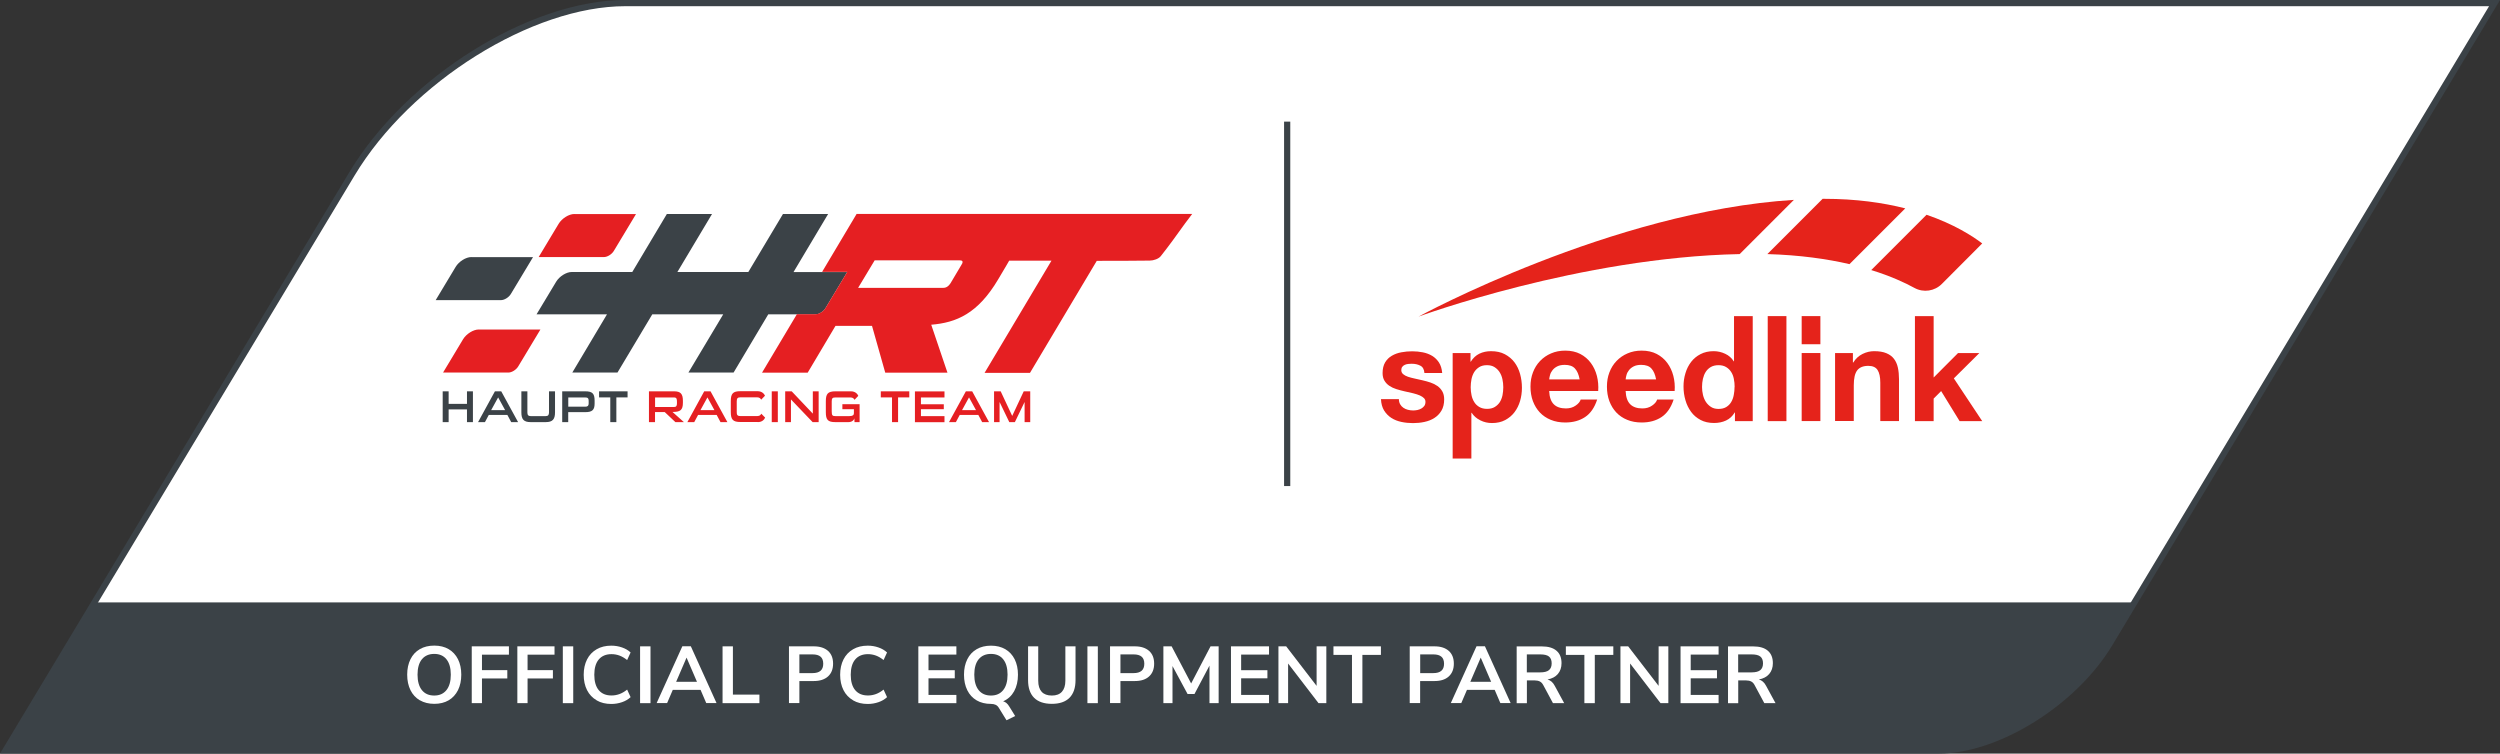 <?xml version="1.0" encoding="UTF-8"?>
<svg id="Ebene_2" data-name="Ebene 2" xmlns="http://www.w3.org/2000/svg" viewBox="0 0 403.5 121.63">
  <rect x="0" y="0" width="403.5" height="121.63" fill="#333333" stroke="none"/>
  <defs>
    <style>
      .cls-1 {
        fill: #e5231b;
      }

      .cls-2 {
        fill: #e51f22;
      }

      .cls-3 {
        fill: #fff;
      }

      .cls-4, .cls-5 {
        fill: none;
        stroke: #3b4247;
      }

      .cls-5 {
        stroke-miterlimit: 10;
      }

      .cls-6 {
        fill: #3b4247;
      }
    </style>
  </defs>
  <g id="Ebene_1-2" data-name="Ebene 1">
    <g>
      <g>
        <path class="cls-3" d="M402.62.5H100.93c-15.22,0-34.98,12.34-44.13,27.57L.88,121.13h312.03c9.51,0,21.86-7.72,27.58-17.23L402.62.5Z"/>
        <path class="cls-5" d="M402.62.5H100.93c-15.22,0-34.98,12.34-44.13,27.57L.88,121.13h312.03c9.51,0,21.86-7.72,27.58-17.23L402.62.5Z"/>
        <path class="cls-2" d="M166.28,68.13v-4.97h-1.05l-1.86,3.97-1.86-3.97h-1.07v4.97h.89v-3.25l1.57,3.25h.9l1.57-3.25v3.25h.9ZM157.52,66.2h-2.25l1.13-2.06,1.13,2.06ZM159.63,68.13l-2.72-4.97h-1.02l-2.72,4.97h1.11l.62-1.16h3l.62,1.16h1.11ZM152.44,68.13v-.97h-3.8v-1.11h3.69v-.8h-3.69v-1.1h3.8v-.98h-4.77v4.97h4.77ZM144.95,68.13v-3.99h1.81v-.98h-4.6v.98h1.81v3.99h.98ZM138.74,68.13v-2.89h-2.78v.81h1.86v.64c0,.3-.18.47-.73.47h-2.26c-.46,0-.59-.09-.59-.78v-1.6c0-.49.13-.63.59-.63h2.45c.38,0,.54.19.64.38l.61-.64c-.11-.27-.46-.73-1.18-.73h-2.52c-1.23,0-1.54.42-1.54,1.61v1.75c0,1.24.32,1.61,1.54,1.61h2.11c.56,0,.89-.32.95-.61l.03.61h.82ZM132.13,68.13v-4.97h-.94v3.6l-3.41-3.6h-1.05v4.97h.93v-3.66l3.5,3.66h.96ZM125.54,63.16h-.98v4.97h.98v-4.97ZM122.3,68.13c.74,0,1.08-.45,1.19-.73l-.62-.63c-.09.19-.24.38-.63.38h-2.75c-.5,0-.58-.21-.58-.63v-1.76c0-.47.15-.63.58-.63h2.72c.38,0,.55.19.64.38l.62-.64c-.11-.27-.46-.73-1.19-.73h-2.79c-1.18,0-1.54.37-1.54,1.61v1.75c0,1.23.36,1.61,1.54,1.61h2.82ZM115.3,66.2h-2.25l1.13-2.06,1.13,2.06ZM117.4,68.13l-2.72-4.97h-1.02l-2.72,4.97h1.11l.62-1.16h3l.62,1.16h1.11ZM109.26,65.11c0,.43-.14.58-.48.58h-3.05v-1.54h3.05c.43,0,.48.23.48.72v.24ZM110.38,68.13l-1.84-1.64c1.23,0,1.68-.27,1.68-1.49v-.3c0-1.13-.37-1.54-1.42-1.54h-4.06v4.97h.98v-1.62h1.57l1.72,1.62h1.37Z"/>
        <path class="cls-6" d="M99.48,68.13v-3.99h1.81v-.98h-4.6v.98h1.81v3.99h.97ZM95.01,65.13c0,.35-.15.51-.54.51h-2.75v-1.49h2.75c.39,0,.54.14.54.53v.46ZM94.47,66.52c1.14,0,1.5-.38,1.5-1.4v-.45c0-1.15-.36-1.51-1.5-1.51h-3.73v4.97h.97v-1.61h2.75ZM88.08,68.13c1.1,0,1.5-.45,1.5-1.57v-3.4h-.97v3.4c0,.42-.15.6-.53.6h-2.43c-.38,0-.53-.18-.53-.6v-3.4h-.97v3.4c0,1.13.39,1.57,1.5,1.57h2.43ZM81.52,66.2h-2.25l1.13-2.06,1.13,2.06ZM83.62,68.13l-2.72-4.97h-1.02l-2.72,4.97h1.11l.62-1.16h3l.62,1.16h1.11ZM76.33,68.13v-4.97h-.96v2.02h-2.96v-2.02h-.96v4.97h.96v-2.05h2.96v2.05h.96Z"/>
        <path class="cls-2" d="M92.7,34.54c-.88,0-2.01.71-2.54,1.59l-3.22,5.36h10.54c.55,0,1.26-.44,1.59-.99l3.58-5.95h-9.94Z"/>
        <path class="cls-2" d="M77.27,53.18c-.88,0-2.01.71-2.54,1.59l-3.22,5.36h10.54c.55,0,1.26-.44,1.59-.99l3.58-5.95h-9.94Z"/>
        <path class="cls-6" d="M76.08,41.49c-.88,0-2.01.71-2.54,1.59l-3.22,5.36h10.54c.55,0,1.26-.44,1.59-.99l3.58-5.95h-9.94Z"/>
        <path class="cls-6" d="M128.08,43.9l5.58-9.36h-7.29l-5.59,9.36h-11.45l5.59-9.36h-7.29l-5.58,9.36h-9.78c-.86,0-1.98.7-2.5,1.56l-3.17,5.27h11.37l-5.6,9.4h7.29l5.62-9.4h11.45l-5.62,9.4h7.29l5.6-9.4h7.66c.54,0,1.24-.44,1.56-.97l3.52-5.85h-8.66Z"/>
        <path class="cls-2" d="M155.31,42.5c-.03.07-.09.15-.12.22l-1.78,3c-.3.48-.69.74-1.17.74h-13.74l2.67-4.44h13.74c.37,0,.54.15.41.48M138.26,34.52l-.08.14h0l-5.49,9.22h4.06l-3.52,5.85c-.32.54-1.02.98-1.56.98h-3.05l-5.63,9.44h7.37l4.49-7.56h5.89l2.14,7.56h10.04l-2.62-7.74c4.05-.33,7.53-1.78,10.81-7.33l1.38-2.33c.14-.24.26-.46.39-.68h6.83l-10.8,18.11h7.33l10.78-18.08c2.88,0,5.71,0,8.52-.04h.03c.61,0,1.44-.28,1.78-.72,1.32-1.66,2.56-3.39,3.91-5.27h0l1.16-1.54h-54.18Z"/>
        <path class="cls-6" d="M15.24,97.23L.88,121.13h312.03c9.51,0,21.86-7.72,27.58-17.23l4.01-6.67H15.24Z"/>
      </g>
      <line class="cls-4" x1="207.75" y1="78.45" x2="207.75" y2="19.63"/>
      <g>
        <path class="cls-3" d="M67.76,113.03c-.65-.38-1.16-.93-1.51-1.64s-.53-1.54-.53-2.5.18-1.78.53-2.49.86-1.25,1.51-1.63c.66-.38,1.43-.57,2.33-.57s1.67.19,2.32.57c.65.38,1.16.93,1.51,1.63s.53,1.54.53,2.49-.18,1.79-.53,2.5c-.36.71-.86,1.26-1.51,1.64-.65.38-1.42.57-2.31.57s-1.67-.19-2.32-.57ZM72.05,111.39c.47-.58.71-1.41.71-2.5s-.24-1.91-.71-2.49c-.47-.58-1.13-.86-1.97-.86s-1.51.29-1.98.86-.71,1.41-.71,2.49.24,1.92.71,2.5c.47.58,1.13.87,1.98.87s1.5-.29,1.97-.87Z"/>
        <path class="cls-3" d="M76.13,104.32h6.01v1.34h-4.35v2.5h4.09v1.34h-4.09v3.99h-1.65v-9.17Z"/>
        <path class="cls-3" d="M83.49,104.32h6.01v1.34h-4.35v2.5h4.09v1.34h-4.09v3.99h-1.65v-9.17Z"/>
        <path class="cls-3" d="M90.84,104.32h1.68v9.17h-1.68v-9.17Z"/>
        <path class="cls-3" d="M96.3,113.03c-.67-.39-1.19-.93-1.55-1.64-.36-.71-.54-1.54-.54-2.48s.18-1.77.54-2.48c.36-.71.88-1.25,1.55-1.64.67-.39,1.46-.58,2.36-.58.62,0,1.2.1,1.74.29.55.19,1.01.46,1.38.81l-.56,1.22c-.42-.33-.83-.57-1.23-.72-.41-.15-.84-.23-1.3-.23-.88,0-1.57.29-2.05.86s-.72,1.4-.72,2.47.24,1.91.72,2.48c.48.57,1.16.86,2.05.86.46,0,.89-.08,1.3-.23.41-.15.82-.39,1.23-.72l.56,1.22c-.37.35-.83.62-1.38.81s-1.13.29-1.74.29c-.9,0-1.69-.19-2.36-.58Z"/>
        <path class="cls-3" d="M103.31,104.32h1.68v9.17h-1.68v-9.17Z"/>
        <path class="cls-3" d="M113.05,111.34h-4.46l-.92,2.14h-1.69l4.15-9.17h1.37l4.15,9.17h-1.66l-.92-2.14ZM112.49,110.04l-1.68-3.9-1.68,3.9h3.35Z"/>
        <path class="cls-3" d="M116.61,104.32h1.68v7.79h4.28v1.38h-5.95v-9.17Z"/>
        <path class="cls-3" d="M127.35,104.32h4c.98,0,1.74.25,2.29.73.55.49.82,1.18.82,2.06s-.27,1.57-.82,2.07c-.55.49-1.31.74-2.29.74h-2.33v3.56h-1.68v-9.17ZM131.14,108.64c1.15,0,1.73-.5,1.73-1.51,0-.51-.14-.89-.43-1.14s-.72-.37-1.3-.37h-2.12v3.02h2.12Z"/>
        <path class="cls-3" d="M137.69,113.03c-.67-.39-1.19-.93-1.55-1.64-.36-.71-.54-1.54-.54-2.48s.18-1.77.54-2.48c.36-.71.88-1.25,1.55-1.64.67-.39,1.46-.58,2.36-.58.62,0,1.2.1,1.74.29.55.19,1.01.46,1.38.81l-.56,1.22c-.42-.33-.83-.57-1.23-.72-.41-.15-.84-.23-1.3-.23-.88,0-1.57.29-2.05.86s-.72,1.4-.72,2.47.24,1.91.72,2.48c.48.57,1.16.86,2.05.86.46,0,.89-.08,1.3-.23.41-.15.82-.39,1.23-.72l.56,1.22c-.37.35-.83.62-1.38.81s-1.13.29-1.74.29c-.9,0-1.69-.19-2.36-.58Z"/>
        <path class="cls-3" d="M148.22,104.32h6.14v1.33h-4.5v2.52h4.24v1.31h-4.24v2.68h4.5v1.33h-6.14v-9.17Z"/>
        <path class="cls-3" d="M162.45,113.48c.16.13.31.32.46.57l.94,1.52-1.4.68-1.26-2.04c-.24-.4-.65-.6-1.24-.6-.89,0-1.67-.19-2.32-.57-.65-.38-1.16-.93-1.51-1.64s-.53-1.54-.53-2.5.18-1.78.53-2.49.86-1.25,1.51-1.63c.65-.38,1.43-.57,2.32-.57s1.65.19,2.31.57c.65.38,1.16.93,1.51,1.63.35.71.53,1.54.53,2.49,0,1.04-.21,1.93-.62,2.67s-1,1.28-1.77,1.62c.21.06.39.16.55.29ZM161.91,111.39c.47-.58.71-1.41.71-2.5s-.24-1.91-.71-2.49c-.47-.58-1.13-.86-1.97-.86s-1.51.29-1.98.86-.71,1.41-.71,2.49.24,1.92.71,2.5c.47.58,1.13.87,1.98.87s1.5-.29,1.97-.87Z"/>
        <path class="cls-3" d="M166.91,112.63c-.65-.65-.98-1.6-.98-2.85v-5.46h1.64v5.55c0,.79.19,1.38.56,1.79.37.4.92.6,1.64.6s1.25-.2,1.62-.61c.37-.41.56-1,.56-1.78v-5.55h1.64v5.46c0,1.24-.33,2.19-.97,2.84-.65.65-1.6.98-2.85.98s-2.21-.33-2.86-.97Z"/>
        <path class="cls-3" d="M175.51,104.32h1.68v9.17h-1.68v-9.17Z"/>
        <path class="cls-3" d="M179.17,104.32h4c.98,0,1.74.25,2.29.73.55.49.82,1.18.82,2.06s-.27,1.57-.82,2.07-1.31.74-2.29.74h-2.33v3.56h-1.68v-9.17ZM182.96,108.64c1.15,0,1.73-.5,1.73-1.51,0-.51-.14-.89-.43-1.14s-.72-.37-1.3-.37h-2.12v3.02h2.12Z"/>
        <path class="cls-3" d="M196.69,104.32v9.17h-1.48v-6.06l-2.42,4.58h-1.12l-2.43-4.51v5.99s-1.47,0-1.47,0v-9.17h1.33l3.15,5.99,3.13-5.99h1.31Z"/>
        <path class="cls-3" d="M198.68,104.32h6.14v1.33h-4.5v2.52h4.24v1.31h-4.24v2.68h4.5v1.33h-6.14v-9.17Z"/>
        <path class="cls-3" d="M214.07,104.32v9.17h-1.26l-4.91-6.4v6.4h-1.56v-9.17h1.25l4.91,6.38v-6.38h1.57Z"/>
        <path class="cls-3" d="M218.21,105.7h-2.99v-1.38h7.66v1.38h-2.99v7.79h-1.68v-7.79Z"/>
        <path class="cls-3" d="M227.54,104.32h4c.98,0,1.74.25,2.29.73.55.49.82,1.18.82,2.06s-.27,1.57-.82,2.07-1.31.74-2.29.74h-2.33v3.56h-1.68v-9.17ZM231.34,108.64c1.15,0,1.73-.5,1.73-1.51,0-.51-.14-.89-.43-1.14s-.72-.37-1.3-.37h-2.12v3.02h2.12Z"/>
        <path class="cls-3" d="M241.23,111.34h-4.46l-.92,2.14h-1.69l4.15-9.17h1.36l4.15,9.17h-1.66l-.92-2.14ZM240.67,110.04l-1.68-3.9-1.68,3.9h3.35Z"/>
        <path class="cls-3" d="M252.47,113.49h-1.82l-1.57-2.92c-.15-.28-.33-.47-.55-.58-.22-.11-.49-.17-.82-.17h-1.27v3.68h-1.65v-9.17h4.06c1.04,0,1.83.23,2.37.7.54.46.81,1.13.81,2.01,0,.7-.2,1.28-.59,1.74s-.95.75-1.67.89c.49.13.88.47,1.17,1.03l1.53,2.81ZM250,108.16c.29-.24.44-.6.44-1.1s-.15-.87-.44-1.1c-.29-.23-.76-.34-1.39-.34h-2.18v2.9h2.18c.63,0,1.1-.12,1.39-.36Z"/>
        <path class="cls-3" d="M255.72,105.7h-2.99v-1.38h7.66v1.38h-2.99v7.79h-1.68v-7.79Z"/>
        <path class="cls-3" d="M269.27,104.32v9.17h-1.26l-4.91-6.4v6.4h-1.56v-9.17h1.25l4.91,6.38v-6.38h1.57Z"/>
        <path class="cls-3" d="M271.24,104.32h6.14v1.33h-4.5v2.52h4.24v1.31h-4.24v2.68h4.5v1.33h-6.14v-9.17Z"/>
        <path class="cls-3" d="M286.58,113.49h-1.82l-1.57-2.92c-.15-.28-.33-.47-.55-.58-.22-.11-.49-.17-.82-.17h-1.27v3.68h-1.65v-9.17h4.06c1.04,0,1.83.23,2.37.7.54.46.81,1.13.81,2.01,0,.7-.2,1.28-.59,1.74s-.95.75-1.67.89c.49.13.88.47,1.17,1.03l1.53,2.81ZM284.11,108.16c.29-.24.44-.6.44-1.1s-.15-.87-.44-1.1c-.29-.23-.76-.34-1.39-.34h-2.18v2.9h2.18c.63,0,1.1-.12,1.39-.36Z"/>
      </g>
      <g>
        <path class="cls-1" d="M298.5,42.64l9.01-9.01c-3.59-.91-7.92-1.54-13.05-1.54-.1,0-.19,0-.29,0l-8.92,8.92c5.26.15,9.66.79,13.25,1.62"/>
        <path class="cls-1" d="M310.95,34.66l-8.93,8.93c3.14.97,5.44,2.04,6.97,2.88,1.46.8,3.26.53,4.43-.65l6.51-6.53c-1.63-1.24-4.57-3.11-8.99-4.63"/>
        <path class="cls-1" d="M289.53,32.26c-29.34,1.81-60.58,18.84-60.58,18.84,0,0,26.07-9.58,51.83-10.09l8.75-8.75Z"/>
        <path class="cls-1" d="M234.47,56.98h2.87v1.4h.04c.37-.59.84-1.03,1.4-1.3.57-.27,1.19-.4,1.87-.4.86,0,1.61.16,2.23.49.62.33,1.14.76,1.55,1.3.41.54.71,1.17.91,1.88.2.72.3,1.46.3,2.24,0,.74-.1,1.45-.3,2.13-.2.68-.5,1.28-.9,1.81-.4.53-.91.95-1.51,1.27-.6.32-1.31.48-2.12.48-.67,0-1.29-.14-1.87-.43-.58-.28-1.06-.69-1.42-1.23h-.04v7.39h-3.02v-17.02ZM240.01,65.99c.5,0,.91-.1,1.24-.3.33-.2.6-.46.81-.77.2-.32.35-.69.44-1.11.08-.42.13-.85.13-1.31s-.05-.87-.14-1.3c-.09-.42-.24-.8-.46-1.14-.21-.33-.49-.6-.82-.81-.33-.21-.74-.31-1.22-.31s-.91.1-1.24.31c-.33.21-.6.47-.81.8-.2.33-.35.7-.44,1.14-.08.43-.13.87-.13,1.31s.05.89.14,1.31c.09.42.24.79.45,1.11.2.32.47.58.81.77.33.2.75.3,1.24.3"/>
        <path class="cls-1" d="M250.04,63.13c.04.97.29,1.67.74,2.12.45.45,1.11.67,1.96.67.61,0,1.13-.15,1.57-.46.44-.3.71-.63.81-.97h2.66c-.42,1.3-1.08,2.25-1.96,2.83-.88.58-1.94.87-3.19.87-.86,0-1.64-.14-2.34-.43-.69-.28-1.28-.68-1.76-1.19-.48-.51-.85-1.12-1.12-1.83-.26-.71-.39-1.49-.39-2.34s.13-1.59.4-2.3c.27-.71.65-1.32,1.15-1.84.5-.52,1.09-.93,1.77-1.22.69-.3,1.45-.45,2.28-.45.93,0,1.75.18,2.44.54.69.36,1.26.85,1.71,1.46.45.61.77,1.3.97,2.08.2.78.27,1.6.21,2.44h-7.93ZM254.95,61.22c-.14-.77-.39-1.35-.75-1.74-.36-.4-.91-.59-1.65-.59-.48,0-.88.08-1.2.24-.32.16-.57.36-.77.61-.19.24-.33.5-.4.77-.08.27-.12.51-.14.72h4.91Z"/>
        <path class="cls-1" d="M262.38,63.13c.04.97.29,1.67.74,2.12.45.45,1.11.67,1.96.67.61,0,1.13-.15,1.57-.46.44-.3.71-.63.81-.97h2.66c-.42,1.3-1.08,2.25-1.96,2.83s-1.94.87-3.19.87c-.86,0-1.64-.14-2.34-.43-.69-.28-1.28-.68-1.76-1.19-.48-.51-.85-1.12-1.12-1.83-.26-.71-.39-1.49-.39-2.34s.13-1.59.4-2.3c.27-.71.65-1.32,1.15-1.84.5-.52,1.09-.93,1.77-1.22.69-.3,1.45-.45,2.28-.45.93,0,1.75.18,2.44.54.69.36,1.26.85,1.71,1.46.45.61.77,1.3.97,2.08.2.78.27,1.6.21,2.44h-7.93ZM267.29,61.22c-.14-.77-.39-1.35-.75-1.74-.36-.4-.91-.59-1.65-.59-.48,0-.88.08-1.2.24-.32.16-.57.36-.77.61-.19.24-.33.5-.4.77-.08.27-.12.51-.14.72h4.91Z"/>
        <path class="cls-1" d="M280.02,66.57h-.04c-.35.6-.82,1.03-1.4,1.3-.58.27-1.23.4-1.93.4-.84,0-1.56-.16-2.18-.49-.62-.33-1.13-.76-1.53-1.31-.4-.55-.71-1.17-.91-1.88-.21-.71-.31-1.44-.31-2.21s.1-1.45.31-2.14c.2-.69.51-1.29.91-1.82.4-.52.91-.95,1.52-1.26.61-.32,1.32-.48,2.12-.48.65,0,1.27.14,1.86.42.59.27,1.05.68,1.39,1.22h.04v-7.3h3.02v16.95h-2.87v-1.4ZM279.97,62.44c0-.44-.04-.87-.13-1.3-.08-.43-.23-.8-.44-1.12-.2-.32-.48-.58-.81-.78-.33-.2-.74-.3-1.22-.3s-.91.1-1.25.3c-.34.2-.61.46-.82.79-.21.33-.35.7-.45,1.12-.09.42-.14.85-.14,1.31,0,.43.05.85.15,1.28.1.42.26.8.48,1.14.22.33.5.6.83.81.33.21.73.31,1.2.31.5,0,.91-.1,1.24-.3.33-.2.6-.46.8-.8.2-.33.34-.71.42-1.14.08-.43.13-.87.13-1.32"/>
        <rect class="cls-1" x="285.31" y="51.02" width="3.02" height="16.95"/>
        <path class="cls-1" d="M290.79,56.98h3.02v10.98h-3.02v-10.98ZM290.79,51.02h3.02v4.54h-3.02v-4.54Z"/>
        <path class="cls-1" d="M296.19,56.98h2.87v1.53h.06c.38-.62.88-1.08,1.49-1.38.61-.3,1.23-.45,1.87-.45.81,0,1.47.11,1.99.33.52.22.93.52,1.22.91.3.39.51.87.63,1.42.12.56.18,1.18.18,1.86v6.76h-3.02v-6.21c0-.91-.15-1.58-.44-2.03-.29-.45-.79-.67-1.5-.67-.82,0-1.42.25-1.79.73-.37.49-.55,1.29-.55,2.41v5.76h-3.02v-10.99Z"/>
        <polygon class="cls-1" points="309.07 51.02 312.09 51.02 312.09 60.93 316.03 56.98 319.47 56.98 315.35 61.07 319.93 67.97 316.28 67.97 313.3 63.12 312.09 64.33 312.09 67.97 309.07 67.97 309.07 51.02"/>
        <path class="cls-1" d="M225.78,64.4c0,.33.07.61.2.84.13.23.31.43.52.57.21.15.46.26.73.33.28.07.56.11.86.11.21,0,.44-.03.67-.07.23-.05.45-.13.64-.24.19-.11.35-.25.48-.42.13-.18.19-.4.19-.67,0-.23-.08-.42-.23-.58-.16-.16-.38-.31-.67-.44-.29-.13-.65-.24-1.07-.35-.42-.11-.91-.22-1.45-.33-.44-.1-.87-.22-1.29-.35-.42-.13-.79-.31-1.12-.53-.33-.22-.59-.5-.79-.83-.2-.33-.3-.74-.3-1.22,0-.69.14-1.27.41-1.73.28-.46.64-.82,1.1-1.08.45-.26.96-.45,1.53-.55.57-.11,1.15-.16,1.74-.16s1.17.06,1.73.17c.56.11,1.06.31,1.5.57.44.27.8.63,1.09,1.07.29.45.46,1.01.52,1.69h-2.87c-.04-.58-.26-.98-.66-1.18-.4-.21-.86-.31-1.4-.31-.17,0-.35.01-.55.03-.2.02-.38.07-.54.14-.16.07-.3.17-.41.31-.11.13-.17.31-.17.54,0,.27.1.49.3.66.2.17.46.31.78.42.32.11.68.2,1.09.29.41.08.83.18,1.25.28.44.1.87.22,1.29.36.42.14.79.33,1.12.56.33.23.59.52.79.87.2.35.3.78.3,1.29,0,.72-.15,1.33-.44,1.82-.29.49-.67.88-1.14,1.18-.47.3-1,.51-1.61.64-.6.13-1.22.19-1.84.19s-1.26-.06-1.87-.19c-.61-.13-1.15-.34-1.63-.65-.47-.3-.86-.71-1.17-1.2-.3-.49-.47-1.11-.5-1.83h2.87Z"/>
      </g>
    </g>
  </g>
</svg>